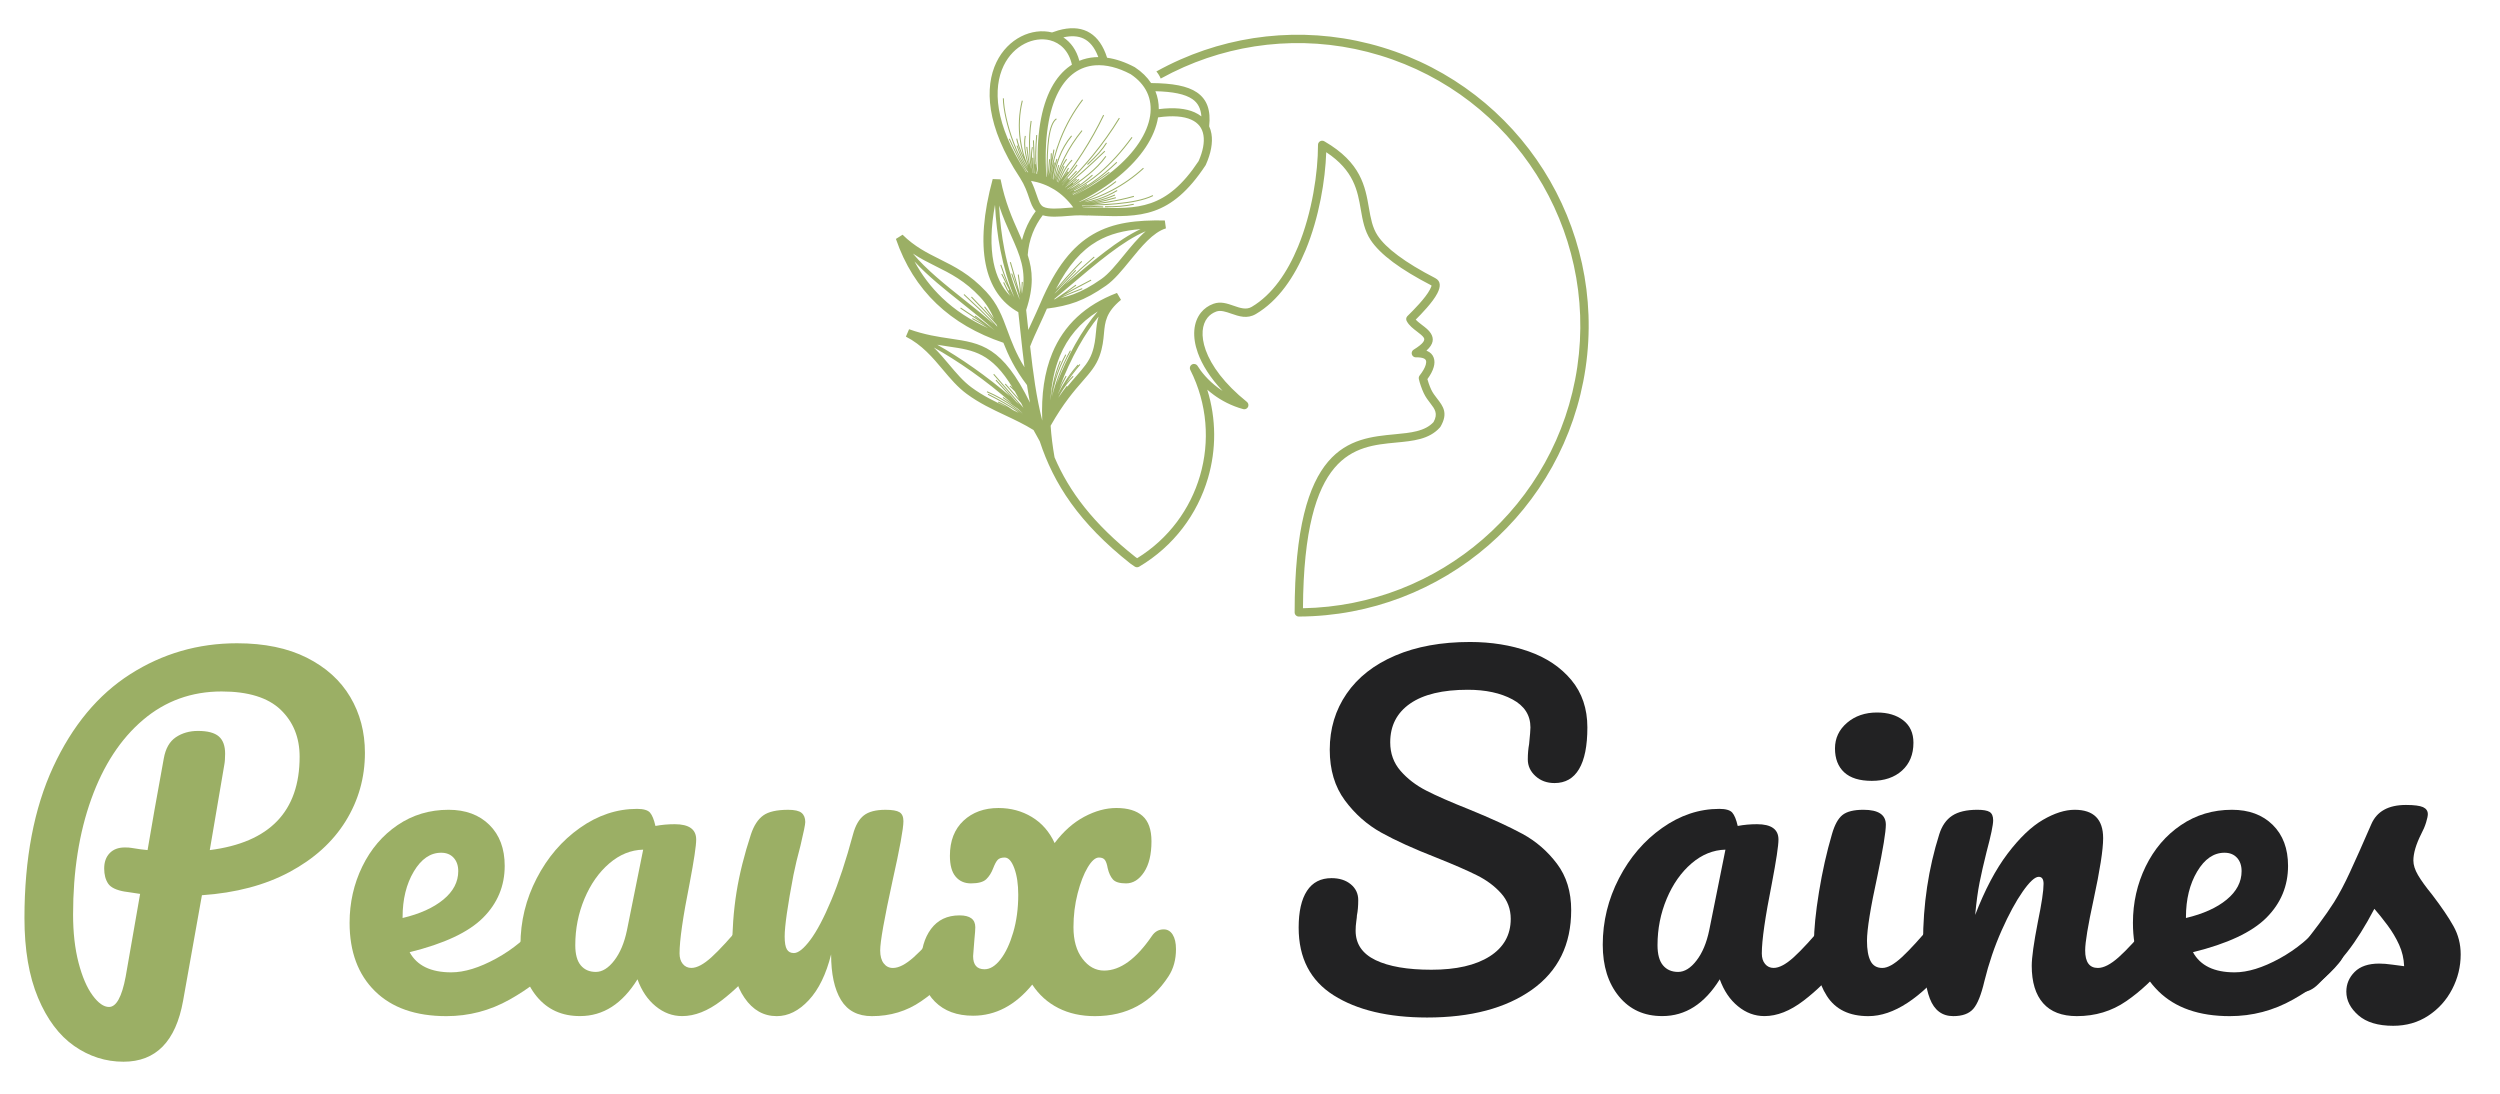 <?xml version="1.0" encoding="utf-8"?>
<!-- Generator: Adobe Illustrator 16.0.0, SVG Export Plug-In . SVG Version: 6.00 Build 0)  -->
<!DOCTYPE svg PUBLIC "-//W3C//DTD SVG 1.1//EN" "http://www.w3.org/Graphics/SVG/1.1/DTD/svg11.dtd">
<svg version="1.1" id="Calque_1" xmlns:x="http://ns.adobe.com/Extensibility/1.0/" xmlns:i="http://ns.adobe.com/AdobeIllustrator/10.0/" xmlns:graph="http://ns.adobe.com/Graphs/1.0/"
	 xmlns="http://www.w3.org/2000/svg" xmlns:xlink="http://www.w3.org/1999/xlink" x="0px" y="0px" width="160px" height="70px"
	 viewBox="0 0 160 70" enable-background="new 0 0 160 70" xml:space="preserve">
<path fill="#9BAF65" d="M22.121,52.555c-0.823,1.328-2.019,2.411-3.589,3.253c-1.571,0.842-3.44,1.337-5.609,1.486l-1.206,6.758
	c-0.468,2.6-1.739,3.898-3.814,3.898c-1.141,0-2.192-0.337-3.155-1.009c-0.963-0.673-1.734-1.701-2.314-3.085
	c-0.58-1.383-0.869-3.086-0.869-5.104c0-3.795,0.612-7.015,1.836-9.661c1.225-2.645,2.87-4.627,4.936-5.945
	c2.066-1.317,4.342-1.977,6.828-1.977c1.757,0,3.249,0.309,4.474,0.925c1.224,0.618,2.15,1.454,2.776,2.511
	c0.626,1.057,0.94,2.247,0.94,3.575C23.355,49.77,22.943,51.228,22.121,52.555z M19.176,48.432c0-1.233-0.407-2.237-1.22-3.015
	c-0.813-0.774-2.071-1.163-3.771-1.163c-1.926,0-3.604,0.607-5.034,1.822c-1.431,1.216-2.534,2.902-3.31,5.063
	c-0.776,2.158-1.164,4.622-1.164,7.389c0,1.16,0.117,2.188,0.35,3.085c0.234,0.897,0.533,1.594,0.897,2.089
	c0.365,0.496,0.716,0.744,1.052,0.744c0.467,0,0.822-0.646,1.066-1.936l0.925-5.301c-0.729-0.111-1.047-0.158-0.953-0.14
	c-0.562-0.094-0.926-0.267-1.094-0.52c-0.168-0.252-0.252-0.574-0.252-0.966c0-0.411,0.117-0.739,0.351-0.981
	c0.233-0.243,0.556-0.365,0.967-0.365c0.187,0,0.327,0.009,0.421,0.028c0.448,0.075,0.794,0.122,1.038,0.14
	c0.242-1.458,0.589-3.412,1.037-5.86c0.112-0.637,0.369-1.089,0.771-1.361c0.402-0.27,0.874-0.405,1.416-0.405
	c0.617,0,1.061,0.116,1.333,0.351c0.271,0.233,0.406,0.603,0.406,1.107c0,0.299-0.019,0.542-0.056,0.729l-0.926,5.44
	C17.259,53.919,19.176,51.928,19.176,48.432z"/>
<path fill="#9BAF65" d="M35.876,58.976c0.14,0.225,0.21,0.533,0.21,0.927c0,0.748-0.178,1.328-0.532,1.738
	c-0.692,0.842-1.668,1.618-2.931,2.328c-1.262,0.71-2.613,1.064-4.052,1.064c-1.963,0-3.487-0.531-4.571-1.598
	c-1.084-1.065-1.626-2.523-1.626-4.375c0-1.29,0.271-2.49,0.813-3.604c0.542-1.112,1.295-1.996,2.257-2.649
	c0.963-0.655,2.052-0.981,3.268-0.981c1.084,0,1.954,0.322,2.608,0.966c0.654,0.646,0.981,1.521,0.981,2.622
	c0,1.29-0.462,2.398-1.388,3.324c-0.925,0.925-2.492,1.659-4.697,2.202c0.467,0.858,1.355,1.29,2.664,1.29
	c0.842,0,1.8-0.296,2.875-0.884c1.075-0.589,2.005-1.361,2.79-2.314c0.225-0.262,0.478-0.392,0.758-0.392
	C35.544,58.641,35.736,58.752,35.876,58.976z M26.481,55.779c-0.477,0.805-0.715,1.776-0.715,2.916v0.057
	c1.103-0.262,1.972-0.654,2.608-1.178s0.954-1.13,0.954-1.823c0-0.354-0.099-0.64-0.295-0.854c-0.196-0.215-0.462-0.322-0.799-0.322
	C27.543,54.574,26.958,54.976,26.481,55.779z"/>
<path fill="#9BAF65" d="M34.348,63.771c-0.692-0.841-1.038-1.944-1.038-3.308c0-1.496,0.346-2.912,1.038-4.249
	c0.691-1.338,1.612-2.413,2.762-3.225c1.15-0.814,2.369-1.221,3.66-1.221c0.411,0,0.687,0.079,0.828,0.237
	c0.14,0.16,0.256,0.444,0.35,0.856c0.393-0.075,0.804-0.112,1.234-0.112c0.916,0,1.374,0.327,1.374,0.981
	c0,0.394-0.14,1.327-0.42,2.805c-0.43,2.15-0.645,3.646-0.645,4.486c0,0.28,0.07,0.505,0.21,0.674
	c0.14,0.168,0.323,0.252,0.547,0.252c0.355,0,0.785-0.229,1.29-0.687c0.505-0.458,1.187-1.202,2.047-2.23
	c0.225-0.262,0.477-0.392,0.757-0.392c0.243,0,0.435,0.111,0.576,0.335c0.14,0.225,0.21,0.533,0.21,0.927
	c0,0.748-0.178,1.328-0.533,1.738c-0.767,0.953-1.579,1.758-2.439,2.411c-0.861,0.655-1.692,0.981-2.497,0.981
	c-0.617,0-1.182-0.209-1.696-0.631c-0.515-0.42-0.902-0.995-1.164-1.724c-0.972,1.57-2.197,2.354-3.673,2.354
	C35.965,65.033,35.04,64.613,34.348,63.771z M39.312,61.473c0.374-0.485,0.645-1.131,0.813-1.936l1.038-5.159
	c-0.786,0.019-1.51,0.313-2.173,0.884c-0.664,0.57-1.192,1.322-1.584,2.256c-0.393,0.937-0.588,1.927-0.588,2.973
	c0,0.58,0.116,1.01,0.35,1.29c0.234,0.281,0.556,0.422,0.967,0.422C38.544,62.202,38.938,61.959,39.312,61.473z"/>
<path fill="#9BAF65" d="M47.654,63.871c-0.533-0.776-0.8-1.744-0.8-2.902c0-1.403,0.094-2.688,0.281-3.857
	c0.187-1.168,0.496-2.407,0.926-3.716c0.187-0.561,0.448-0.963,0.785-1.206c0.336-0.243,0.869-0.363,1.598-0.363
	c0.411,0,0.696,0.065,0.855,0.195c0.159,0.131,0.238,0.328,0.238,0.59c0,0.148-0.103,0.653-0.308,1.515
	c-0.188,0.691-0.337,1.316-0.449,1.878c-0.374,1.963-0.561,3.271-0.561,3.927c0,0.392,0.046,0.668,0.141,0.827
	c0.093,0.158,0.242,0.237,0.448,0.237c0.281,0,0.631-0.279,1.052-0.841c0.42-0.561,0.869-1.412,1.346-2.552s0.94-2.543,1.388-4.207
	c0.15-0.561,0.379-0.963,0.688-1.206c0.308-0.243,0.771-0.363,1.388-0.363c0.43,0,0.729,0.051,0.897,0.154
	c0.168,0.102,0.252,0.294,0.252,0.574c0,0.468-0.234,1.748-0.702,3.843c-0.523,2.392-0.785,3.869-0.785,4.43
	c0,0.355,0.074,0.631,0.225,0.827c0.149,0.197,0.346,0.295,0.589,0.295c0.374,0,0.817-0.229,1.332-0.687
	c0.514-0.458,1.202-1.202,2.062-2.23c0.224-0.262,0.477-0.392,0.757-0.392c0.243,0,0.435,0.111,0.575,0.335
	c0.14,0.225,0.21,0.533,0.21,0.927c0,0.748-0.178,1.328-0.533,1.738c-0.804,0.991-1.669,1.805-2.594,2.439
	c-0.926,0.637-1.978,0.953-3.155,0.953c-0.897,0-1.557-0.345-1.978-1.036c-0.42-0.692-0.631-1.665-0.631-2.917
	c-0.318,1.271-0.794,2.248-1.43,2.931c-0.636,0.683-1.318,1.022-2.047,1.022C48.874,65.033,48.187,64.646,47.654,63.871z"/>
<path fill="#9BAF65" d="M75.052,59.817c0.14,0.225,0.211,0.533,0.211,0.926c0,0.674-0.16,1.254-0.477,1.739
	c-1.104,1.701-2.674,2.551-4.712,2.551c-0.879,0-1.66-0.172-2.341-0.518c-0.684-0.347-1.239-0.847-1.669-1.501
	c-1.085,1.327-2.347,1.992-3.786,1.992c-1.028,0-1.842-0.3-2.44-0.898c-0.599-0.598-0.897-1.393-0.897-2.383
	c0-0.936,0.214-1.693,0.645-2.273c0.43-0.578,1.038-0.868,1.823-0.868c0.673,0,1.01,0.252,1.01,0.757
	c0,0.15-0.019,0.411-0.057,0.786l-0.083,1.065c0,0.56,0.243,0.841,0.729,0.841c0.355,0,0.695-0.21,1.024-0.631
	c0.327-0.421,0.598-0.995,0.813-1.725s0.323-1.533,0.323-2.412c0-0.673-0.084-1.237-0.252-1.697
	c-0.169-0.457-0.375-0.686-0.618-0.686c-0.206,0-0.356,0.051-0.45,0.153c-0.093,0.103-0.186,0.276-0.279,0.52
	c-0.113,0.299-0.263,0.537-0.449,0.715c-0.187,0.178-0.514,0.267-0.981,0.267c-0.411,0-0.739-0.146-0.981-0.436
	c-0.244-0.29-0.364-0.732-0.364-1.332c0-0.953,0.29-1.7,0.869-2.243c0.58-0.542,1.327-0.813,2.243-0.813
	c0.786,0,1.496,0.192,2.132,0.575c0.635,0.384,1.123,0.939,1.458,1.668c0.561-0.747,1.192-1.308,1.893-1.682
	c0.702-0.375,1.388-0.562,2.062-0.562c0.729,0,1.285,0.168,1.669,0.505c0.382,0.337,0.574,0.88,0.574,1.627
	c0,0.841-0.16,1.5-0.477,1.977c-0.318,0.477-0.702,0.716-1.15,0.716c-0.411,0-0.691-0.085-0.84-0.253
	c-0.15-0.168-0.263-0.411-0.337-0.729c-0.038-0.225-0.094-0.394-0.168-0.505c-0.075-0.113-0.207-0.168-0.394-0.168
	c-0.224,0-0.463,0.209-0.715,0.631c-0.252,0.42-0.467,0.976-0.645,1.667c-0.178,0.693-0.266,1.413-0.266,2.16
	c0,0.842,0.19,1.515,0.575,2.02c0.382,0.505,0.846,0.757,1.388,0.757c1.028,0,2.047-0.738,3.057-2.215
	c0.187-0.28,0.439-0.422,0.757-0.422C74.721,59.48,74.913,59.594,75.052,59.817z"/>
<path fill="#222223" d="M85.357,63.701c-1.495-0.943-2.243-2.388-2.243-4.332c0-1.028,0.177-1.813,0.533-2.355
	c0.355-0.543,0.879-0.813,1.57-0.813c0.505,0,0.916,0.131,1.233,0.393c0.318,0.262,0.477,0.599,0.477,1.01
	c0,0.375-0.027,0.701-0.084,0.981c0,0.075-0.014,0.205-0.042,0.392c-0.028,0.188-0.041,0.385-0.041,0.59
	c0,0.842,0.424,1.467,1.275,1.88c0.851,0.41,2.043,0.616,3.576,0.616c1.588,0,2.831-0.285,3.729-0.855
	c0.896-0.57,1.347-1.369,1.347-2.397c0-0.636-0.207-1.184-0.618-1.641c-0.41-0.458-0.925-0.842-1.542-1.149
	c-0.616-0.309-1.486-0.688-2.608-1.136c-1.439-0.562-2.613-1.094-3.519-1.599c-0.908-0.505-1.684-1.192-2.328-2.062
	s-0.968-1.949-0.968-3.239c0-1.347,0.359-2.542,1.08-3.59c0.72-1.047,1.756-1.86,3.112-2.439c1.355-0.579,2.949-0.869,4.782-0.869
	c1.363,0,2.616,0.201,3.757,0.603c1.141,0.402,2.052,1.015,2.735,1.836c0.682,0.823,1.022,1.833,1.022,3.029
	c0,1.179-0.177,2.066-0.533,2.665c-0.354,0.599-0.878,0.896-1.569,0.896c-0.487,0-0.894-0.149-1.22-0.448
	c-0.328-0.298-0.491-0.654-0.491-1.066c0-0.354,0.028-0.682,0.084-0.981c0.057-0.561,0.085-0.915,0.085-1.065
	c0-0.784-0.384-1.383-1.15-1.794c-0.767-0.412-1.72-0.617-2.861-0.617c-1.606,0-2.837,0.294-3.687,0.883
	c-0.851,0.59-1.276,1.417-1.276,2.482c0,0.71,0.22,1.317,0.659,1.823c0.438,0.505,0.985,0.925,1.641,1.262
	c0.653,0.336,1.57,0.738,2.748,1.206c1.42,0.58,2.562,1.104,3.422,1.57c0.859,0.468,1.594,1.103,2.2,1.906
	c0.608,0.805,0.912,1.795,0.912,2.973c0,2.207-0.837,3.902-2.51,5.091c-1.674,1.187-3.912,1.78-6.716,1.78
	C88.844,65.118,86.853,64.646,85.357,63.701z"/>
<path fill="#222223" d="M103.614,63.771c-0.691-0.841-1.038-1.944-1.038-3.308c0-1.496,0.347-2.912,1.038-4.249
	c0.691-1.338,1.612-2.413,2.763-3.225c1.149-0.814,2.369-1.221,3.659-1.221c0.411,0,0.687,0.079,0.827,0.237
	c0.14,0.16,0.257,0.444,0.351,0.856c0.392-0.075,0.805-0.112,1.233-0.112c0.916,0,1.375,0.327,1.375,0.981
	c0,0.394-0.141,1.327-0.422,2.805c-0.429,2.15-0.644,3.646-0.644,4.486c0,0.28,0.069,0.505,0.21,0.674
	c0.14,0.168,0.322,0.252,0.547,0.252c0.354,0,0.785-0.229,1.29-0.687c0.505-0.458,1.187-1.202,2.048-2.23
	c0.224-0.262,0.477-0.392,0.757-0.392c0.243,0,0.435,0.111,0.574,0.335c0.14,0.225,0.211,0.533,0.211,0.927
	c0,0.748-0.179,1.328-0.533,1.738c-0.767,0.953-1.58,1.758-2.44,2.411c-0.859,0.655-1.691,0.981-2.496,0.981
	c-0.616,0-1.183-0.209-1.696-0.631c-0.515-0.42-0.902-0.995-1.163-1.724c-0.973,1.57-2.197,2.354-3.674,2.354
	C105.23,65.033,104.306,64.613,103.614,63.771z M108.577,61.473c0.375-0.485,0.646-1.131,0.813-1.936l1.038-5.159
	c-0.785,0.019-1.511,0.313-2.174,0.884c-0.663,0.57-1.192,1.322-1.584,2.256c-0.394,0.937-0.589,1.927-0.589,2.973
	c0,0.58,0.116,1.01,0.35,1.29c0.234,0.281,0.558,0.422,0.969,0.422C107.811,62.202,108.204,61.959,108.577,61.473z"/>
<path fill="#222223" d="M116.921,63.744c-0.552-0.86-0.827-2-0.827-3.422c0-0.842,0.107-1.921,0.322-3.239
	c0.215-1.317,0.491-2.547,0.827-3.688c0.169-0.598,0.394-1.01,0.674-1.234c0.279-0.224,0.729-0.335,1.345-0.335
	c0.955,0,1.432,0.318,1.432,0.953c0,0.467-0.179,1.552-0.533,3.253c-0.449,2.057-0.674,3.448-0.674,4.179
	c0,0.56,0.075,0.991,0.225,1.289c0.15,0.299,0.402,0.449,0.758,0.449c0.336,0,0.758-0.233,1.263-0.702
	c0.504-0.467,1.177-1.205,2.019-2.215c0.225-0.262,0.477-0.392,0.758-0.392c0.241,0,0.434,0.111,0.574,0.335
	c0.14,0.225,0.209,0.533,0.209,0.927c0,0.748-0.177,1.328-0.531,1.738c-1.852,2.263-3.58,3.393-5.188,3.393
	C118.356,65.033,117.473,64.604,116.921,63.744z M118.028,49.428c-0.392-0.364-0.589-0.873-0.589-1.528
	c0-0.654,0.258-1.2,0.771-1.641c0.515-0.439,1.154-0.659,1.921-0.659c0.691,0,1.253,0.169,1.683,0.505
	c0.43,0.337,0.646,0.813,0.646,1.431c0,0.748-0.244,1.341-0.729,1.78c-0.487,0.439-1.132,0.659-1.937,0.659
	C119.01,49.975,118.422,49.792,118.028,49.428z"/>
<path fill="#222223" d="M123.51,63.912c-0.29-0.747-0.435-1.943-0.435-3.59c0-2.43,0.346-4.738,1.037-6.927
	c0.17-0.541,0.444-0.938,0.829-1.191c0.382-0.252,0.919-0.378,1.612-0.378c0.373,0,0.635,0.047,0.785,0.14
	c0.148,0.094,0.224,0.271,0.224,0.532c0,0.3-0.141,0.973-0.421,2.02c-0.187,0.748-0.336,1.401-0.448,1.963
	c-0.112,0.561-0.206,1.252-0.281,2.075c0.618-1.606,1.31-2.916,2.076-3.926c0.766-1.009,1.518-1.729,2.258-2.159
	c0.738-0.43,1.416-0.645,2.032-0.645c1.215,0,1.823,0.606,1.823,1.821c0,0.73-0.205,2.048-0.617,3.955
	c-0.354,1.626-0.533,2.701-0.533,3.225c0,0.748,0.271,1.122,0.813,1.122c0.374,0,0.817-0.229,1.332-0.687
	c0.514-0.458,1.201-1.202,2.062-2.23c0.225-0.262,0.477-0.392,0.758-0.392c0.242,0,0.435,0.111,0.574,0.335
	c0.141,0.225,0.211,0.533,0.211,0.927c0,0.748-0.179,1.328-0.533,1.738c-0.804,0.991-1.669,1.805-2.594,2.439
	c-0.927,0.637-1.978,0.953-3.155,0.953c-0.954,0-1.674-0.275-2.159-0.827c-0.486-0.55-0.729-1.351-0.729-2.397
	c0-0.523,0.13-1.458,0.392-2.805c0.243-1.177,0.365-1.99,0.365-2.439c0-0.299-0.103-0.448-0.309-0.448
	c-0.243,0-0.584,0.313-1.022,0.938c-0.44,0.627-0.889,1.454-1.347,2.482s-0.827,2.113-1.107,3.253
	c-0.206,0.879-0.444,1.473-0.716,1.781s-0.696,0.462-1.275,0.462C124.299,65.033,123.8,64.66,123.51,63.912z"/>
<path fill="#222223" d="M150.011,58.976c0.141,0.225,0.211,0.533,0.211,0.927c0,0.748-0.178,1.328-0.533,1.738
	c-0.691,0.842-1.669,1.618-2.931,2.328s-2.612,1.064-4.052,1.064c-1.963,0-3.487-0.531-4.571-1.598
	c-1.085-1.065-1.627-2.523-1.627-4.375c0-1.29,0.271-2.49,0.813-3.604c0.543-1.112,1.294-1.996,2.258-2.649
	c0.963-0.655,2.052-0.981,3.267-0.981c1.085,0,1.953,0.322,2.608,0.966c0.654,0.646,0.981,1.521,0.981,2.622
	c0,1.29-0.463,2.398-1.388,3.324c-0.926,0.925-2.492,1.659-4.697,2.202c0.467,0.858,1.355,1.29,2.664,1.29
	c0.841,0,1.799-0.296,2.875-0.884c1.073-0.589,2.004-1.361,2.789-2.314c0.225-0.262,0.477-0.392,0.758-0.392
	C149.679,58.641,149.871,58.752,150.011,58.976z M140.617,55.779c-0.478,0.805-0.716,1.776-0.716,2.916v0.057
	c1.103-0.262,1.973-0.654,2.608-1.178s0.953-1.13,0.953-1.823c0-0.354-0.098-0.64-0.294-0.854c-0.197-0.215-0.463-0.322-0.8-0.322
	C141.678,54.574,141.094,54.976,140.617,55.779z"/>
<path fill="#222223" d="M150.936,64.979c-0.514-0.45-0.771-0.955-0.771-1.515c0-0.486,0.178-0.907,0.533-1.262
	c0.354-0.355,0.878-0.533,1.57-0.533c0.242,0,0.528,0.022,0.855,0.07c0.326,0.047,0.574,0.079,0.742,0.098
	c-0.019-0.486-0.126-0.943-0.322-1.373c-0.196-0.432-0.444-0.846-0.742-1.249c-0.3-0.401-0.58-0.752-0.842-1.051
	c-0.58,1.102-1.154,2.019-1.725,2.748c-0.571,0.729-1.192,1.42-1.865,2.075c-0.337,0.336-0.691,0.505-1.065,0.505
	c-0.3,0-0.543-0.107-0.729-0.323c-0.187-0.215-0.28-0.48-0.28-0.799c0-0.373,0.131-0.72,0.394-1.038l0.363-0.448
	c1.028-1.271,1.805-2.318,2.328-3.142c0.337-0.541,0.678-1.187,1.022-1.935c0.347-0.748,0.801-1.767,1.361-3.057
	c0.354-0.823,1.093-1.233,2.216-1.233c0.523,0,0.887,0.047,1.094,0.139c0.205,0.095,0.308,0.243,0.308,0.45
	c0,0.111-0.038,0.29-0.111,0.531c-0.075,0.245-0.179,0.487-0.309,0.73c-0.338,0.673-0.505,1.243-0.505,1.711
	c0,0.28,0.098,0.588,0.294,0.925c0.197,0.337,0.5,0.757,0.911,1.262c0.599,0.785,1.053,1.454,1.36,2.006
	c0.309,0.552,0.463,1.154,0.463,1.809c0,0.785-0.183,1.528-0.547,2.229s-0.873,1.266-1.528,1.697
	c-0.654,0.43-1.402,0.645-2.243,0.645C152.193,65.651,151.45,65.427,150.936,64.979z"/>
<path fill-rule="evenodd" clip-rule="evenodd" fill="#9BAF65" d="M65.985,11.575c0.169,0.339,0.272,0.643,0.361,0.904
	c0.127,0.372,0.219,0.644,0.429,0.756v-0.001c0.318,0.169,0.972,0.116,1.561,0.068c0.121-0.01,0.24-0.019,0.353-0.027
	c-0.348-0.476-0.754-0.86-1.218-1.147C67.029,11.856,66.534,11.669,65.985,11.575 M70.291,3.653
	c-0.007-0.02-0.015-0.039-0.022-0.059c-0.22-0.56-0.525-0.934-0.916-1.123c-0.352-0.17-0.785-0.196-1.299-0.08
	c0.472,0.311,0.842,0.809,1.024,1.5c0.311-0.128,0.639-0.204,0.982-0.229C70.137,3.656,70.213,3.654,70.291,3.653z M76.889,7.449
	c-0.037-0.503-0.223-0.863-0.575-1.105c-0.475-0.327-1.252-0.478-2.368-0.506c0.147,0.363,0.219,0.748,0.216,1.147
	c0.984-0.126,1.74-0.043,2.286,0.2C76.613,7.259,76.759,7.347,76.889,7.449z M67.893,23.109c-0.175,0.429-0.314,0.871-0.416,1.321
	c0.014-0.047,0.027-0.094,0.041-0.141c0.167-0.554,0.389-1.092,0.664-1.605l0.057,0.03c-0.272,0.51-0.493,1.043-0.659,1.595
	c-0.108,0.36-0.194,0.728-0.255,1.101c0.104-0.443,0.236-0.879,0.392-1.307c0.21-0.577,0.465-1.137,0.763-1.674l0.057,0.03
	c-0.297,0.536-0.551,1.093-0.759,1.666c-0.055,0.152-0.107,0.306-0.156,0.46c0.347-0.915,0.753-1.773,1.181-2.534
	c0.473-0.843,0.975-1.569,1.455-2.121c-1.127,0.709-1.936,1.668-2.433,2.874c-0.339,0.821-0.537,1.758-0.595,2.812l0.011-0.074
	c0.027-0.309,0.071-0.616,0.131-0.92c0.105-0.525,0.26-1.04,0.463-1.538L67.893,23.109z M67.729,25.46
	c0.173-0.258,0.354-0.51,0.544-0.756l0.043,0.033c0.207-0.255,0.399-0.476,0.575-0.676c0.458-0.526,0.801-0.919,0.995-1.46
	c0.176-0.492,0.216-0.92,0.253-1.317h0.001c0.033-0.355,0.063-0.688,0.172-1.024c-0.423,0.514-0.864,1.167-1.285,1.918
	c-0.445,0.793-0.867,1.693-1.223,2.653c0.121-0.266,0.254-0.526,0.399-0.779l0.057,0.032c-0.184,0.321-0.348,0.653-0.493,0.994
	c-0.022,0.053-0.044,0.106-0.066,0.161c0.1-0.203,0.207-0.402,0.322-0.597c0.274-0.462,0.593-0.9,0.95-1.306l0.049,0.043
	c-0.264,0.299-0.505,0.614-0.723,0.945c0.244-0.354,0.508-0.695,0.791-1.021l0.049,0.042c-0.336,0.388-0.646,0.796-0.927,1.225
	c0.138-0.179,0.288-0.35,0.449-0.511l0.046,0.046c-0.317,0.317-0.591,0.671-0.815,1.055C67.834,25.258,67.78,25.358,67.729,25.46z
	 M64.21,25.411c0.188,0.14,0.377,0.278,0.567,0.415c-0.834-0.746-1.728-1.444-2.598-2.058c-0.855-0.603-1.686-1.124-2.411-1.527
	c0.351,0.349,0.662,0.719,0.968,1.082c0.46,0.547,0.905,1.076,1.439,1.47c0.724,0.533,1.489,0.903,2.256,1.263
	c-0.169-0.102-0.356-0.201-0.56-0.295l0.028-0.058c0.334,0.155,0.624,0.322,0.869,0.498c0.018,0.013,0.037,0.026,0.055,0.04
	c0.124,0.059,0.249,0.119,0.373,0.179c-0.049-0.038-0.103-0.076-0.16-0.115c-0.427-0.297-1.033-0.644-1.819-1.042l0.03-0.058
	c0.788,0.399,1.397,0.749,1.826,1.047c0.154,0.106,0.285,0.208,0.393,0.302l0.002,0.001c-0.2-0.174-0.407-0.34-0.623-0.496
	c-0.523-0.379-1.089-0.701-1.688-0.958l0.025-0.059c0.603,0.259,1.173,0.583,1.7,0.965c0.2,0.145,0.394,0.297,0.581,0.459
	c-0.103-0.1-0.208-0.2-0.314-0.299c-0.107-0.074-0.214-0.149-0.321-0.225c-0.221-0.157-0.441-0.316-0.658-0.479L64.21,25.411z
	 M64.66,24.677c0.052,0.047,0.104,0.097,0.155,0.146c-1.357-2.241-2.497-2.41-4.073-2.642c-0.242-0.035-0.493-0.072-0.757-0.117
	c0.713,0.401,1.519,0.908,2.345,1.492c0.771,0.544,1.562,1.155,2.314,1.806c-0.254-0.283-0.563-0.621-0.927-1.015l0.047-0.044
	c0.41,0.444,0.747,0.813,1.011,1.109c0.099,0.11,0.188,0.211,0.267,0.302c0.066,0.059,0.131,0.119,0.195,0.178l-0.062-0.072
	c-0.413-0.479-0.947-1.095-1.603-1.847l0.049-0.042c0.663,0.76,1.197,1.375,1.602,1.846c0.1,0.116,0.192,0.223,0.277,0.322
	c-0.051-0.105-0.102-0.208-0.152-0.308l-0.086-0.1c-0.265-0.31-0.582-0.675-0.952-1.095l0.049-0.043
	c0.33,0.375,0.616,0.703,0.859,0.986c-0.089-0.17-0.178-0.33-0.265-0.48c-0.108-0.118-0.222-0.229-0.339-0.335L64.66,24.677z
	 M68.875,17.321c-0.432,0.452-0.837,0.879-1.218,1.283l-0.179,0.191l0.126-0.105c0.238-0.246,0.479-0.487,0.725-0.727
	c0.545-0.532,1.106-1.045,1.682-1.541l0.042,0.049c-0.577,0.497-1.136,1.009-1.68,1.539c-0.069,0.067-0.138,0.135-0.207,0.203
	l0.063-0.053c1.738-1.473,3.339-2.832,4.765-3.496c-1.043,0.083-1.958,0.301-2.777,0.776c-0.989,0.574-1.853,1.531-2.649,3.083
	c0.114-0.142,0.23-0.281,0.348-0.418c0.412-0.485,0.844-0.953,1.296-1.401l0.045,0.045c-0.45,0.447-0.881,0.914-1.292,1.396
	c-0.094,0.11-0.186,0.222-0.277,0.333c0.352-0.375,0.732-0.774,1.14-1.202L68.875,17.321z M68.884,18.272
	c-0.228,0.169-0.442,0.324-0.644,0.466c0.427-0.236,0.952-0.516,1.576-0.841l0.03,0.058c-0.776,0.403-1.399,0.738-1.87,1.005
	c0.359-0.158,0.785-0.33,1.276-0.519l0.024,0.061c-0.547,0.209-1.012,0.4-1.397,0.572c0.288-0.065,0.558-0.143,0.822-0.241
	c0.574-0.212,1.129-0.518,1.786-0.976c0.465-0.324,0.942-0.91,1.437-1.516c0.446-0.546,0.905-1.109,1.402-1.542
	c-1.442,0.601-3.109,2.015-4.929,3.559c-0.311,0.263-0.626,0.529-0.949,0.801c0.025-0.004,0.051-0.009,0.077-0.014
	c0.039-0.025,0.078-0.051,0.119-0.078c0.349-0.229,0.749-0.512,1.202-0.847L68.884,18.272z M63.037,19.613
	c0.221,0.302,0.414,0.558,0.576,0.77l0.005,0.007c-0.214-0.483-0.476-0.936-0.887-1.376c-0.972-1.043-1.913-1.513-2.832-1.97
	c-0.495-0.248-0.984-0.492-1.472-0.816c0.852,1.024,2.075,1.999,3.279,2.955c0.66,0.525,1.314,1.045,1.899,1.568
	c-0.063-0.069-0.135-0.146-0.217-0.23c-0.383-0.396-0.954-0.946-1.715-1.65l0.043-0.047c0.763,0.706,1.336,1.257,1.718,1.652
	c0.167,0.174,0.3,0.319,0.396,0.435c-0.016-0.043-0.033-0.085-0.049-0.127c-0.086-0.1-0.19-0.217-0.311-0.352
	c-0.318-0.353-0.759-0.82-1.321-1.402l0.047-0.045c0.563,0.583,1.004,1.051,1.323,1.404c0.038,0.043,0.076,0.084,0.11,0.124
	l-0.069-0.089c-0.161-0.21-0.354-0.467-0.576-0.771L63.037,19.613z M62.245,20.359c0.314,0.167,0.593,0.324,0.837,0.469
	c-0.426-0.292-0.967-0.655-1.625-1.09l0.036-0.054c0.49,0.323,0.914,0.607,1.273,0.85c-0.119-0.089-0.245-0.184-0.38-0.284
	l0.039-0.051c0.431,0.319,0.78,0.583,1.044,0.794c0.067,0.053,0.127,0.103,0.184,0.149c-0.634-0.585-1.366-1.168-2.106-1.757
	c-1.081-0.86-2.179-1.733-3.02-2.652c0.474,0.879,1.063,1.655,1.768,2.328c0.823,0.785,1.805,1.432,2.948,1.939
	c-0.285-0.177-0.627-0.373-1.027-0.585L62.245,20.359z M64.588,18.564l0.009,0.015c-0.154-0.296-0.327-0.642-0.517-1.035
	l0.059-0.027c0.118,0.243,0.229,0.468,0.333,0.674c-0.14-0.349-0.291-0.759-0.452-1.231l0.062-0.021
	c0.327,0.96,0.609,1.663,0.845,2.107c-0.387-0.941-0.686-1.948-0.897-3.021c-0.182-0.923-0.299-1.895-0.35-2.914
	c-0.27,1.449-0.292,2.672-0.096,3.669c0.179,0.906,0.54,1.624,1.06,2.153c-0.144-0.24-0.291-0.523-0.441-0.849l0.059-0.027
	c0.182,0.394,0.358,0.724,0.53,0.991l-0.259-0.452L64.588,18.564z M65.458,18.045l-0.042,0.759c0.289-1.501-0.149-2.483-0.7-3.718
	c-0.254-0.568-0.531-1.188-0.776-1.93c0.053,0.985,0.167,1.925,0.342,2.817c0.227,1.149,0.556,2.221,0.987,3.217
	c-0.099-0.367-0.283-0.924-0.552-1.669l0.06-0.022c0.141,0.389,0.259,0.727,0.353,1.014c-0.127-0.454-0.292-1.029-0.499-1.725
	l0.062-0.018c0.255,0.86,0.449,1.538,0.583,2.03l0.018,0.068c-0.022-0.336-0.075-0.766-0.156-1.29l0.064-0.01
	c0.075,0.485,0.126,0.889,0.151,1.215l0.041-0.742L65.458,18.045z M70.604,13.271c-0.586-0.034-1.02-0.04-1.303-0.016l0.006,0.009
	c0.312,0.006,0.61,0.015,0.897,0.024c2.601,0.082,4.444,0.139,6.506-2.977c0.277-0.627,0.387-1.197,0.31-1.66
	c-0.037-0.225-0.118-0.422-0.245-0.587c-0.129-0.166-0.309-0.304-0.538-0.407c-0.482-0.215-1.181-0.279-2.121-0.144
	c-0.1,0.623-0.367,1.27-0.791,1.911c-0.833,1.256-2.279,2.499-4.259,3.493l0.008,0.011c0.386-0.152,0.761-0.331,1.122-0.533
	c0.422-0.236,0.827-0.505,1.209-0.805l0.04,0.051c-0.384,0.302-0.792,0.572-1.216,0.811c-0.274,0.153-0.556,0.292-0.843,0.417
	c0.61-0.179,1.198-0.417,1.757-0.711c0.728-0.383,1.407-0.859,2.016-1.417l0.044,0.048c-0.614,0.562-1.296,1.042-2.03,1.427
	c-0.567,0.299-1.167,0.541-1.789,0.722c0.288-0.05,0.571-0.119,0.847-0.208c0.435-0.141,0.855-0.33,1.25-0.564l0.033,0.056
	c-0.399,0.237-0.823,0.428-1.263,0.57c-0.357,0.115-0.725,0.198-1.097,0.247l0,0.002c0.395-0.059,0.762-0.131,1.099-0.219
	c0.404-0.104,0.769-0.229,1.092-0.373l0.027,0.059c-0.329,0.146-0.695,0.271-1.104,0.377c-0.144,0.037-0.294,0.072-0.448,0.104
	c0.135-0.023,0.272-0.049,0.412-0.078c0.376-0.077,0.769-0.173,1.175-0.29l0.018,0.063c-0.408,0.116-0.802,0.213-1.179,0.29
	c-0.067,0.014-0.133,0.027-0.198,0.04c0.245-0.026,0.491-0.058,0.734-0.096c0.6-0.093,1.195-0.22,1.78-0.383l0.017,0.063
	c-0.588,0.163-1.185,0.291-1.787,0.385c-0.273,0.042-0.546,0.078-0.821,0.105c0.459-0.009,0.96-0.032,1.456-0.078
	c0.891-0.08,1.766-0.235,2.346-0.522l0.029,0.058c-0.588,0.292-1.47,0.448-2.369,0.529c-0.781,0.071-1.574,0.086-2.197,0.083
	l0.024,0.036c0.288-0.027,0.736-0.023,1.345,0.011L70.604,13.271z M70.72,13.199c0.328,0.007,0.644-0.002,0.95-0.028
	c0.305-0.026,0.601-0.069,0.884-0.129l0.013,0.063c-0.286,0.061-0.584,0.104-0.892,0.13c-0.309,0.026-0.628,0.036-0.956,0.029
	L70.72,13.199z M69.577,10.505c0.286-0.265,0.529-0.513,0.732-0.742c0.201-0.229,0.361-0.441,0.479-0.635l0.055,0.034
	c-0.12,0.198-0.282,0.413-0.486,0.645c-0.204,0.231-0.45,0.481-0.738,0.747L69.577,10.505z M67.345,11.313
	c-0.008,0.053-0.014,0.102-0.02,0.146l0.012,0.005C67.337,11.419,67.34,11.368,67.345,11.313z M67.317,9.81
	c-0.001,0.146-0.004,0.288-0.011,0.424c0.033-0.199,0.072-0.421,0.114-0.665l0.064,0.012c-0.106,0.599-0.184,1.067-0.232,1.402
	c-0.019,0.13-0.034,0.239-0.045,0.33c0.114-0.838,0.329-1.655,0.637-2.436c0.353-0.895,0.829-1.742,1.417-2.514l0.052,0.04
	c-0.585,0.768-1.059,1.608-1.409,2.498c-0.319,0.809-0.537,1.657-0.646,2.527l0.006,0.002c0.006-0.057,0.016-0.121,0.027-0.193
	c0.035-0.215,0.088-0.496,0.159-0.841l0.064,0.014c-0.029,0.139-0.055,0.267-0.078,0.383c0.044-0.185,0.102-0.396,0.172-0.632
	l0.062,0.02c-0.131,0.433-0.214,0.78-0.25,1.041c-0.015,0.107-0.021,0.198-0.02,0.275l0.015,0.007
	c0.057-0.512,0.169-0.989,0.337-1.432c0.194-0.513,0.462-0.979,0.805-1.399l0.05,0.041c-0.338,0.415-0.604,0.875-0.795,1.382
	c-0.164,0.432-0.274,0.897-0.332,1.395c0.006-0.029,0.012-0.061,0.019-0.093c0.045-0.214,0.122-0.495,0.23-0.841l0.062,0.018
	c-0.108,0.346-0.185,0.625-0.229,0.836c-0.007,0.035-0.013,0.068-0.019,0.099c0.141-0.507,0.332-0.996,0.568-1.463
	c0.306-0.606,0.684-1.178,1.114-1.71l0.049,0.041c-0.427,0.529-0.803,1.096-1.106,1.698c-0.245,0.485-0.442,0.994-0.583,1.522
	l0.005,0.002c0.092-0.308,0.19-0.578,0.292-0.808c0.114-0.257,0.233-0.465,0.358-0.625l0.052,0.04
	c-0.123,0.157-0.24,0.36-0.351,0.612c-0.102,0.231-0.2,0.503-0.293,0.815l0.022,0.013c0.063-0.229,0.198-0.574,0.406-1.032
	l0.059,0.027c-0.212,0.47-0.349,0.816-0.408,1.04l0.01,0.006c0.108-0.3,0.226-0.566,0.356-0.797c0.151-0.27,0.316-0.493,0.497-0.669
	l0.046,0.046c-0.176,0.172-0.338,0.391-0.485,0.654c-0.107,0.19-0.207,0.404-0.298,0.642l0.508-0.824l0.055,0.033l-0.349,0.566
	c0.092-0.135,0.18-0.258,0.262-0.367l0.051,0.039c-0.069,0.09-0.141,0.19-0.216,0.301c0.392-0.509,0.762-1.036,1.108-1.576
	c0.49-0.767,0.936-1.563,1.331-2.384l0.059,0.028c-0.396,0.823-0.843,1.623-1.335,2.391c-0.439,0.684-0.914,1.345-1.425,1.981
	c0.211-0.234,0.397-0.447,0.554-0.637c0.188-0.225,0.338-0.419,0.45-0.581l0.053,0.037c-0.113,0.164-0.264,0.359-0.453,0.586
	c-0.147,0.176-0.316,0.372-0.51,0.587c0.035-0.035,0.068-0.07,0.102-0.105c0.078-0.082,0.154-0.163,0.228-0.244l0.048,0.043
	c-0.073,0.081-0.149,0.164-0.229,0.247c-0.053,0.055-0.108,0.11-0.163,0.166l0.008,0.006c0.098-0.104,0.211-0.225,0.34-0.36
	c0.164-0.172,0.347-0.364,0.549-0.574l0.046,0.044c-0.184,0.192-0.349,0.364-0.493,0.516l0.036,0.031
	c-0.038,0.043-0.076,0.086-0.114,0.128c0.547-0.538,1.064-1.104,1.55-1.697c0.623-0.761,1.194-1.564,1.708-2.404l0.056,0.034
	c-0.515,0.842-1.087,1.647-1.712,2.412c-0.542,0.662-1.125,1.292-1.746,1.886c0.348-0.283,0.713-0.595,1.096-0.936
	c0.438-0.392,0.899-0.82,1.381-1.285l0.045,0.046c-0.484,0.467-0.947,0.896-1.385,1.288c-0.412,0.368-0.806,0.703-1.18,1.005
	l0.009,0.007c0.113-0.079,0.22-0.158,0.322-0.237c0.137-0.107,0.265-0.215,0.385-0.326l0.043,0.048
	c-0.084,0.079-0.174,0.156-0.27,0.233l0.025,0.035c0.141-0.109,0.258-0.209,0.35-0.301l0.045,0.046
	c-0.102,0.101-0.232,0.212-0.391,0.333c-0.113,0.086-0.241,0.178-0.382,0.273l0.016,0.014l0.038-0.026
	c0.877-0.613,1.777-1.241,2.392-2.105l0.053,0.037c-0.618,0.87-1.518,1.5-2.396,2.113c0.088-0.044,0.176-0.09,0.262-0.14
	c0.14-0.083,0.275-0.173,0.406-0.273l0.039,0.052c-0.133,0.101-0.271,0.193-0.413,0.277c-0.072,0.042-0.145,0.083-0.22,0.121
	c0.179-0.081,0.365-0.186,0.558-0.312c0.274-0.181,0.56-0.407,0.859-0.679l0.043,0.048c-0.302,0.275-0.591,0.503-0.867,0.685
	c-0.209,0.138-0.412,0.25-0.606,0.334l0.005,0.005c0.649-0.287,1.285-0.695,1.906-1.225c0.7-0.598,1.382-1.351,2.045-2.259
	l0.053,0.038c-0.667,0.912-1.353,1.669-2.056,2.27c-0.553,0.473-1.117,0.848-1.693,1.129l0.017,0.032
	c0.275-0.128,0.54-0.283,0.796-0.465l0.037,0.052c-0.313,0.224-0.64,0.407-0.98,0.549l0.008,0.008
	c0.434-0.193,0.877-0.446,1.329-0.76c0.497-0.347,1.005-0.767,1.522-1.261l0.045,0.046c-0.52,0.497-1.03,0.919-1.531,1.268
	c-0.446,0.312-0.886,0.563-1.317,0.756l0.025,0.027c0.341-0.174,0.695-0.377,1.063-0.61c0.395-0.25,0.806-0.533,1.233-0.85
	l0.039,0.052c-0.428,0.318-0.841,0.602-1.237,0.853c-0.364,0.23-0.714,0.432-1.051,0.604l0.002,0.002
	c1.952-0.96,3.367-2.162,4.167-3.37c0.386-0.583,0.627-1.167,0.713-1.722c0.083-0.54,0.02-1.055-0.2-1.517
	c-0.207-0.433-0.553-0.824-1.046-1.153c-0.803-0.425-1.573-0.618-2.263-0.567c-0.481,0.035-0.926,0.188-1.319,0.463
	c-0.398,0.279-0.747,0.685-1.032,1.222c-0.629,1.183-0.94,2.983-0.779,5.442l0.025,0.01C66.969,10.275,67,9.448,67.088,8.835
	c0.098-0.677,0.266-1.097,0.505-1.258l0.036,0.054c-0.223,0.151-0.382,0.556-0.477,1.214c-0.084,0.587-0.116,1.374-0.097,2.36
	l0.004-0.056c0.018-0.239,0.046-0.56,0.084-0.963l0.064,0.006c-0.037,0.396-0.065,0.717-0.084,0.963
	c-0.003,0.045-0.006,0.087-0.01,0.126c0.029-0.139,0.054-0.287,0.074-0.442c0.039-0.311,0.061-0.654,0.063-1.03L67.317,9.81z
	 M66.265,11.102l-0.003-0.048c-0.004-0.051-0.008-0.108-0.012-0.169c0.004,0.078,0.007,0.15,0.012,0.217H66.265z M66.311,10.838
	c0.005,0.076,0.01,0.146,0.015,0.21l0.005,0.067c0.018,0.004,0.036,0.008,0.053,0.013C66.355,11.048,66.331,10.951,66.311,10.838z
	 M66.101,9.424c-0.048,0.232-0.064,0.498-0.047,0.797c0.006,0.122,0.018,0.25,0.036,0.383c-0.007-0.152-0.016-0.321-0.027-0.506
	l0.064-0.004c0.02,0.314,0.033,0.579,0.038,0.792c0.002,0.067,0.003,0.13,0.004,0.188l0.001,0.009l0.025,0.005
	c-0.009-0.157-0.017-0.342-0.027-0.553c-0.018-0.41-0.038-0.928-0.06-1.551l0.065-0.002c0.021,0.608,0.04,1.118,0.058,1.53
	l0.041-0.002c-0.035-0.453-0.019-1.075,0.045-1.868l0.064,0.005c-0.072,0.887-0.083,1.559-0.03,2.016
	c0.02,0.174,0.047,0.316,0.084,0.425c-0.129-2.433,0.205-4.245,0.853-5.465c0.324-0.61,0.729-1.077,1.195-1.403
	c0.039-0.027,0.079-0.055,0.12-0.079c-0.197-0.887-0.749-1.399-1.406-1.564c-0.511-0.127-1.089-0.051-1.62,0.22
	c-0.538,0.274-1.025,0.748-1.343,1.408c-0.69,1.432-0.594,3.73,1.42,6.807l0.026,0.002c-0.077-0.109-0.161-0.242-0.252-0.398
	c-0.239-0.409-0.526-0.983-0.862-1.721l0.059-0.027c0.334,0.736,0.621,1.308,0.86,1.716c0.104,0.178,0.198,0.324,0.282,0.438
	l0.042,0.005c-0.374-0.497-0.711-1.18-0.98-1.894c-0.39-1.035-0.638-2.138-0.647-2.841l0.065,0c0.009,0.696,0.255,1.791,0.643,2.819
	c0.247,0.654,0.549,1.28,0.885,1.758c-0.079-0.125-0.154-0.256-0.227-0.393c-0.184-0.345-0.346-0.728-0.488-1.147l0.061-0.021
	c0.141,0.417,0.303,0.796,0.484,1.139c0.06,0.112,0.122,0.22,0.186,0.325c-0.025-0.058-0.051-0.116-0.075-0.174
	c-0.115-0.221-0.216-0.43-0.303-0.626c-0.187-0.42-0.312-0.784-0.374-1.092l0.063-0.013c0.063,0.303,0.186,0.663,0.37,1.078
	c0.012,0.023,0.022,0.048,0.034,0.072c-0.108-0.347-0.188-0.699-0.238-1.054c-0.118-0.843-0.075-1.701,0.127-2.527l0.063,0.016
	c-0.201,0.816-0.244,1.667-0.126,2.502c0.078,0.55,0.225,1.093,0.444,1.617l0.029,0.057c-0.089-0.288-0.155-0.556-0.198-0.806
	c-0.076-0.435-0.083-0.811-0.021-1.13l0.064,0.012c-0.06,0.311-0.054,0.68,0.021,1.107c0.043,0.25,0.11,0.521,0.199,0.81
	c-0.069-0.317-0.13-0.723-0.186-1.217l0.064-0.007c0.062,0.549,0.131,0.988,0.209,1.316c0.006,0.023,0.012,0.047,0.017,0.07
	c-0.061-0.386-0.098-0.796-0.112-1.207c-0.022-0.64,0.012-1.282,0.099-1.842l0.064,0.01c-0.086,0.556-0.12,1.194-0.098,1.83
	c0.018,0.515,0.072,1.029,0.165,1.494l0.012,0.002c-0.061-0.307-0.099-0.588-0.113-0.846c-0.017-0.304,0-0.576,0.049-0.813
	L66.101,9.424z M66.545,28.245c-0.039-0.084-0.125-0.233-0.208-0.378c-0.073-0.128-0.145-0.253-0.192-0.345
	c-0.588-0.366-1.201-0.654-1.814-0.943c-0.83-0.39-1.661-0.781-2.46-1.369c-0.583-0.429-1.048-0.981-1.529-1.553
	c-0.653-0.777-1.336-1.588-2.365-2.112l0.204-0.474c1.014,0.36,1.875,0.487,2.637,0.599c1.982,0.291,3.329,0.49,5.101,4.1
	c-0.071-0.37-0.134-0.744-0.192-1.124c-0.787-1.032-1.199-1.917-1.509-2.709c-1.712-0.577-3.139-1.41-4.28-2.5
	c-1.169-1.116-2.035-2.498-2.6-4.146l0.427-0.269c0.774,0.765,1.563,1.158,2.369,1.561c0.959,0.478,1.942,0.968,2.98,2.082
	c0.736,0.79,1.028,1.582,1.361,2.485c0.259,0.701,0.543,1.471,1.092,2.355c-0.1-0.786-0.187-1.597-0.277-2.439
	c-0.04-0.368-0.08-0.741-0.118-1.087c-1.081-0.599-1.805-1.63-2.093-3.095c-0.276-1.405-0.149-3.212,0.454-5.424l0.504,0.018
	c0.288,1.46,0.751,2.498,1.155,3.402c0.074,0.167,0.146,0.329,0.215,0.488c0.055-0.218,0.124-0.431,0.205-0.639
	c0.169-0.431,0.396-0.84,0.676-1.215c-0.209-0.21-0.308-0.501-0.432-0.865c-0.118-0.349-0.264-0.776-0.565-1.249l-0.021-0.034
	c-2.177-3.292-2.261-5.8-1.499-7.383c0.371-0.77,0.943-1.324,1.576-1.647c0.641-0.327,1.347-0.417,1.98-0.26l0.003,0.001
	c0.137-0.052,0.272-0.096,0.405-0.134c0.721-0.203,1.336-0.181,1.846,0.065c0.511,0.248,0.903,0.714,1.172,1.4
	c0.035,0.09,0.069,0.186,0.101,0.286c0.565,0.079,1.159,0.281,1.764,0.602l0.022,0.014C73.08,4.6,73.422,4.94,73.67,5.316
	c1.372,0.01,2.332,0.184,2.937,0.6c0.652,0.45,0.891,1.143,0.78,2.168c0.069,0.15,0.118,0.312,0.146,0.482
	c0.095,0.57-0.033,1.249-0.359,1.978l-0.02,0.038c-2.226,3.373-4.191,3.311-6.965,3.225c-0.183-0.006-0.37-0.012-0.559-0.017
	l0.004,0.007l-0.481-0.016c-0.212-0.007-0.487,0.015-0.776,0.038c-0.57,0.046-1.194,0.097-1.643-0.042
	c-0.268,0.349-0.483,0.733-0.643,1.138c-0.177,0.449-0.284,0.923-0.317,1.408c0.321,0.992,0.401,2.019-0.1,3.518
	c0.047,0.424,0.086,0.798,0.126,1.166l0.012,0.107c0.079-0.175,0.163-0.355,0.247-0.537c0.177-0.383,0.36-0.779,0.525-1.167
	c0.984-2.324,2.072-3.663,3.373-4.417c1.301-0.756,2.792-0.915,4.591-0.884l0.071,0.507c-0.823,0.25-1.577,1.175-2.294,2.055
	c-0.516,0.634-1.015,1.246-1.542,1.613c-0.697,0.486-1.288,0.811-1.902,1.038c-0.576,0.213-1.167,0.338-1.879,0.43
	c-0.156,0.363-0.316,0.708-0.471,1.043c-0.227,0.488-0.442,0.954-0.603,1.375c0.188,1.691,0.397,3.256,0.776,4.745
	c-0.071-1.661,0.14-3.098,0.639-4.308c0.744-1.799,2.117-3.088,4.143-3.859l0.257,0.442c-0.965,0.799-1.022,1.416-1.089,2.143h0.001
	c-0.04,0.427-0.082,0.889-0.282,1.446c-0.228,0.633-0.598,1.057-1.093,1.625c-0.537,0.616-1.229,1.409-2.04,2.843
	c0.042,0.64,0.126,1.315,0.251,2.023c0.938,2.191,2.485,4.25,5.18,6.381c0.036,0.023,0.072,0.05,0.107,0.074
	c2.018-1.244,3.402-3.151,4.023-5.28c0.638-2.18,0.476-4.593-0.621-6.768c-0.066-0.131-0.015-0.291,0.117-0.357
	c0.125-0.063,0.276-0.019,0.347,0.099c0.214,0.352,0.654,0.914,1.328,1.411v0c0.089,0.064,0.179,0.128,0.273,0.189
	c-0.801-0.85-1.313-1.681-1.582-2.43c-0.19-0.527-0.259-1.017-0.227-1.446v-0.001c0.035-0.448,0.183-0.835,0.427-1.138
	c0.204-0.254,0.474-0.446,0.8-0.563c0.456-0.164,0.876-0.018,1.304,0.131c0.392,0.137,0.789,0.274,1.137,0.07
	c1.33-0.784,2.294-2.222,2.967-3.848c0.914-2.212,1.281-4.767,1.281-6.522c0-0.147,0.121-0.267,0.269-0.267
	c0.054,0,0.106,0.017,0.15,0.046c2.337,1.357,2.604,2.887,2.841,4.261c0.112,0.644,0.218,1.25,0.551,1.756
	c0.267,0.408,0.704,0.838,1.31,1.288c0.618,0.461,1.412,0.942,2.379,1.441c0.374,0.192,0.356,0.554,0.137,0.977
	c-0.297,0.579-1.03,1.329-1.382,1.68c0.108,0.118,0.259,0.232,0.403,0.344c0.22,0.167,0.435,0.33,0.563,0.538
	c0.201,0.325,0.194,0.676-0.281,1.104l0.024,0.01c0.231,0.097,0.375,0.251,0.442,0.445c0.065,0.181,0.061,0.383,0,0.598
	c-0.067,0.243-0.211,0.508-0.404,0.77c0.021,0.079,0.05,0.17,0.081,0.264c0.053,0.152,0.112,0.301,0.163,0.409
	c0.098,0.209,0.238,0.393,0.371,0.563c0.393,0.509,0.726,0.94,0.224,1.808c-0.012,0.021-0.025,0.04-0.044,0.056
	c-0.685,0.761-1.698,0.857-2.822,0.963c-2.612,0.248-5.879,0.56-5.937,10.601c4.37-0.08,8.398-1.718,11.512-4.416
	c3.175-2.752,5.396-6.607,6.046-11.033c0.65-4.426-0.367-8.757-2.614-12.308c-2.247-3.55-5.729-6.32-10.008-7.623
	C84.05,2.24,79.616,2.599,75.77,4.293c-0.505,0.223-1,0.468-1.484,0.735c-0.069-0.166-0.163-0.319-0.278-0.455
	c0.503-0.279,1.02-0.536,1.546-0.768c3.958-1.744,8.522-2.112,12.928-0.771c4.405,1.341,7.989,4.193,10.303,7.848
	c2.315,3.655,3.361,8.113,2.692,12.669c-0.671,4.555-2.956,8.523-6.226,11.359c-3.262,2.826-7.506,4.525-12.101,4.549h-0.025
	c-0.149,0-0.268-0.118-0.268-0.267c0-10.791,3.569-11.13,6.42-11.399c1.013-0.096,1.921-0.183,2.469-0.78
	c0.305-0.544,0.074-0.842-0.197-1.194c-0.149-0.193-0.308-0.399-0.432-0.664c-0.063-0.134-0.13-0.301-0.184-0.461
	c-0.053-0.149-0.097-0.301-0.124-0.426c-0.021-0.079-0.006-0.167,0.048-0.236c0.19-0.244,0.333-0.483,0.391-0.688
	c0.03-0.111,0.037-0.206,0.013-0.274c-0.02-0.053-0.068-0.1-0.15-0.135C91,22.889,90.84,22.865,90.62,22.87
	c-0.09,0.002-0.181-0.042-0.231-0.125c-0.078-0.125-0.039-0.289,0.086-0.366c0.637-0.396,0.743-0.611,0.647-0.766
	c-0.076-0.122-0.252-0.256-0.433-0.394c-0.247-0.189-0.504-0.385-0.649-0.652c-0.069-0.103-0.057-0.243,0.032-0.334
	c0.063-0.063,0.012-0.01,0.074-0.073c0.284-0.282,1.084-1.075,1.371-1.633c0.074-0.143,0.116-0.247,0.093-0.26
	c-0.992-0.512-1.809-1.007-2.454-1.486c-0.657-0.49-1.137-0.965-1.438-1.424c-0.393-0.598-0.507-1.258-0.629-1.958
	c-0.204-1.18-0.431-2.484-2.21-3.658c-0.06,1.774-0.45,4.159-1.315,6.252c-0.713,1.723-1.747,3.254-3.187,4.104
	c-0.56,0.329-1.075,0.15-1.583-0.026c-0.336-0.117-0.67-0.233-0.95-0.133c-0.231,0.083-0.421,0.218-0.564,0.396
	c-0.176,0.218-0.282,0.505-0.31,0.846c-0.027,0.36,0.033,0.774,0.195,1.227c0.356,0.991,1.19,2.151,2.635,3.313
	c0.08,0.064,0.118,0.172,0.091,0.277c-0.041,0.141-0.188,0.225-0.328,0.186c-0.761-0.208-1.393-0.55-1.904-0.927l0.001-0.001
	c-0.14-0.103-0.272-0.209-0.395-0.316c0.584,1.875,0.578,3.84,0.048,5.652c-0.674,2.306-2.191,4.365-4.407,5.677l0,0
	c-0.086,0.051-0.196,0.051-0.284-0.008c-0.095-0.065-0.188-0.129-0.281-0.194C69.053,33.465,67.438,30.962,66.545,28.245z"/>
</svg>
